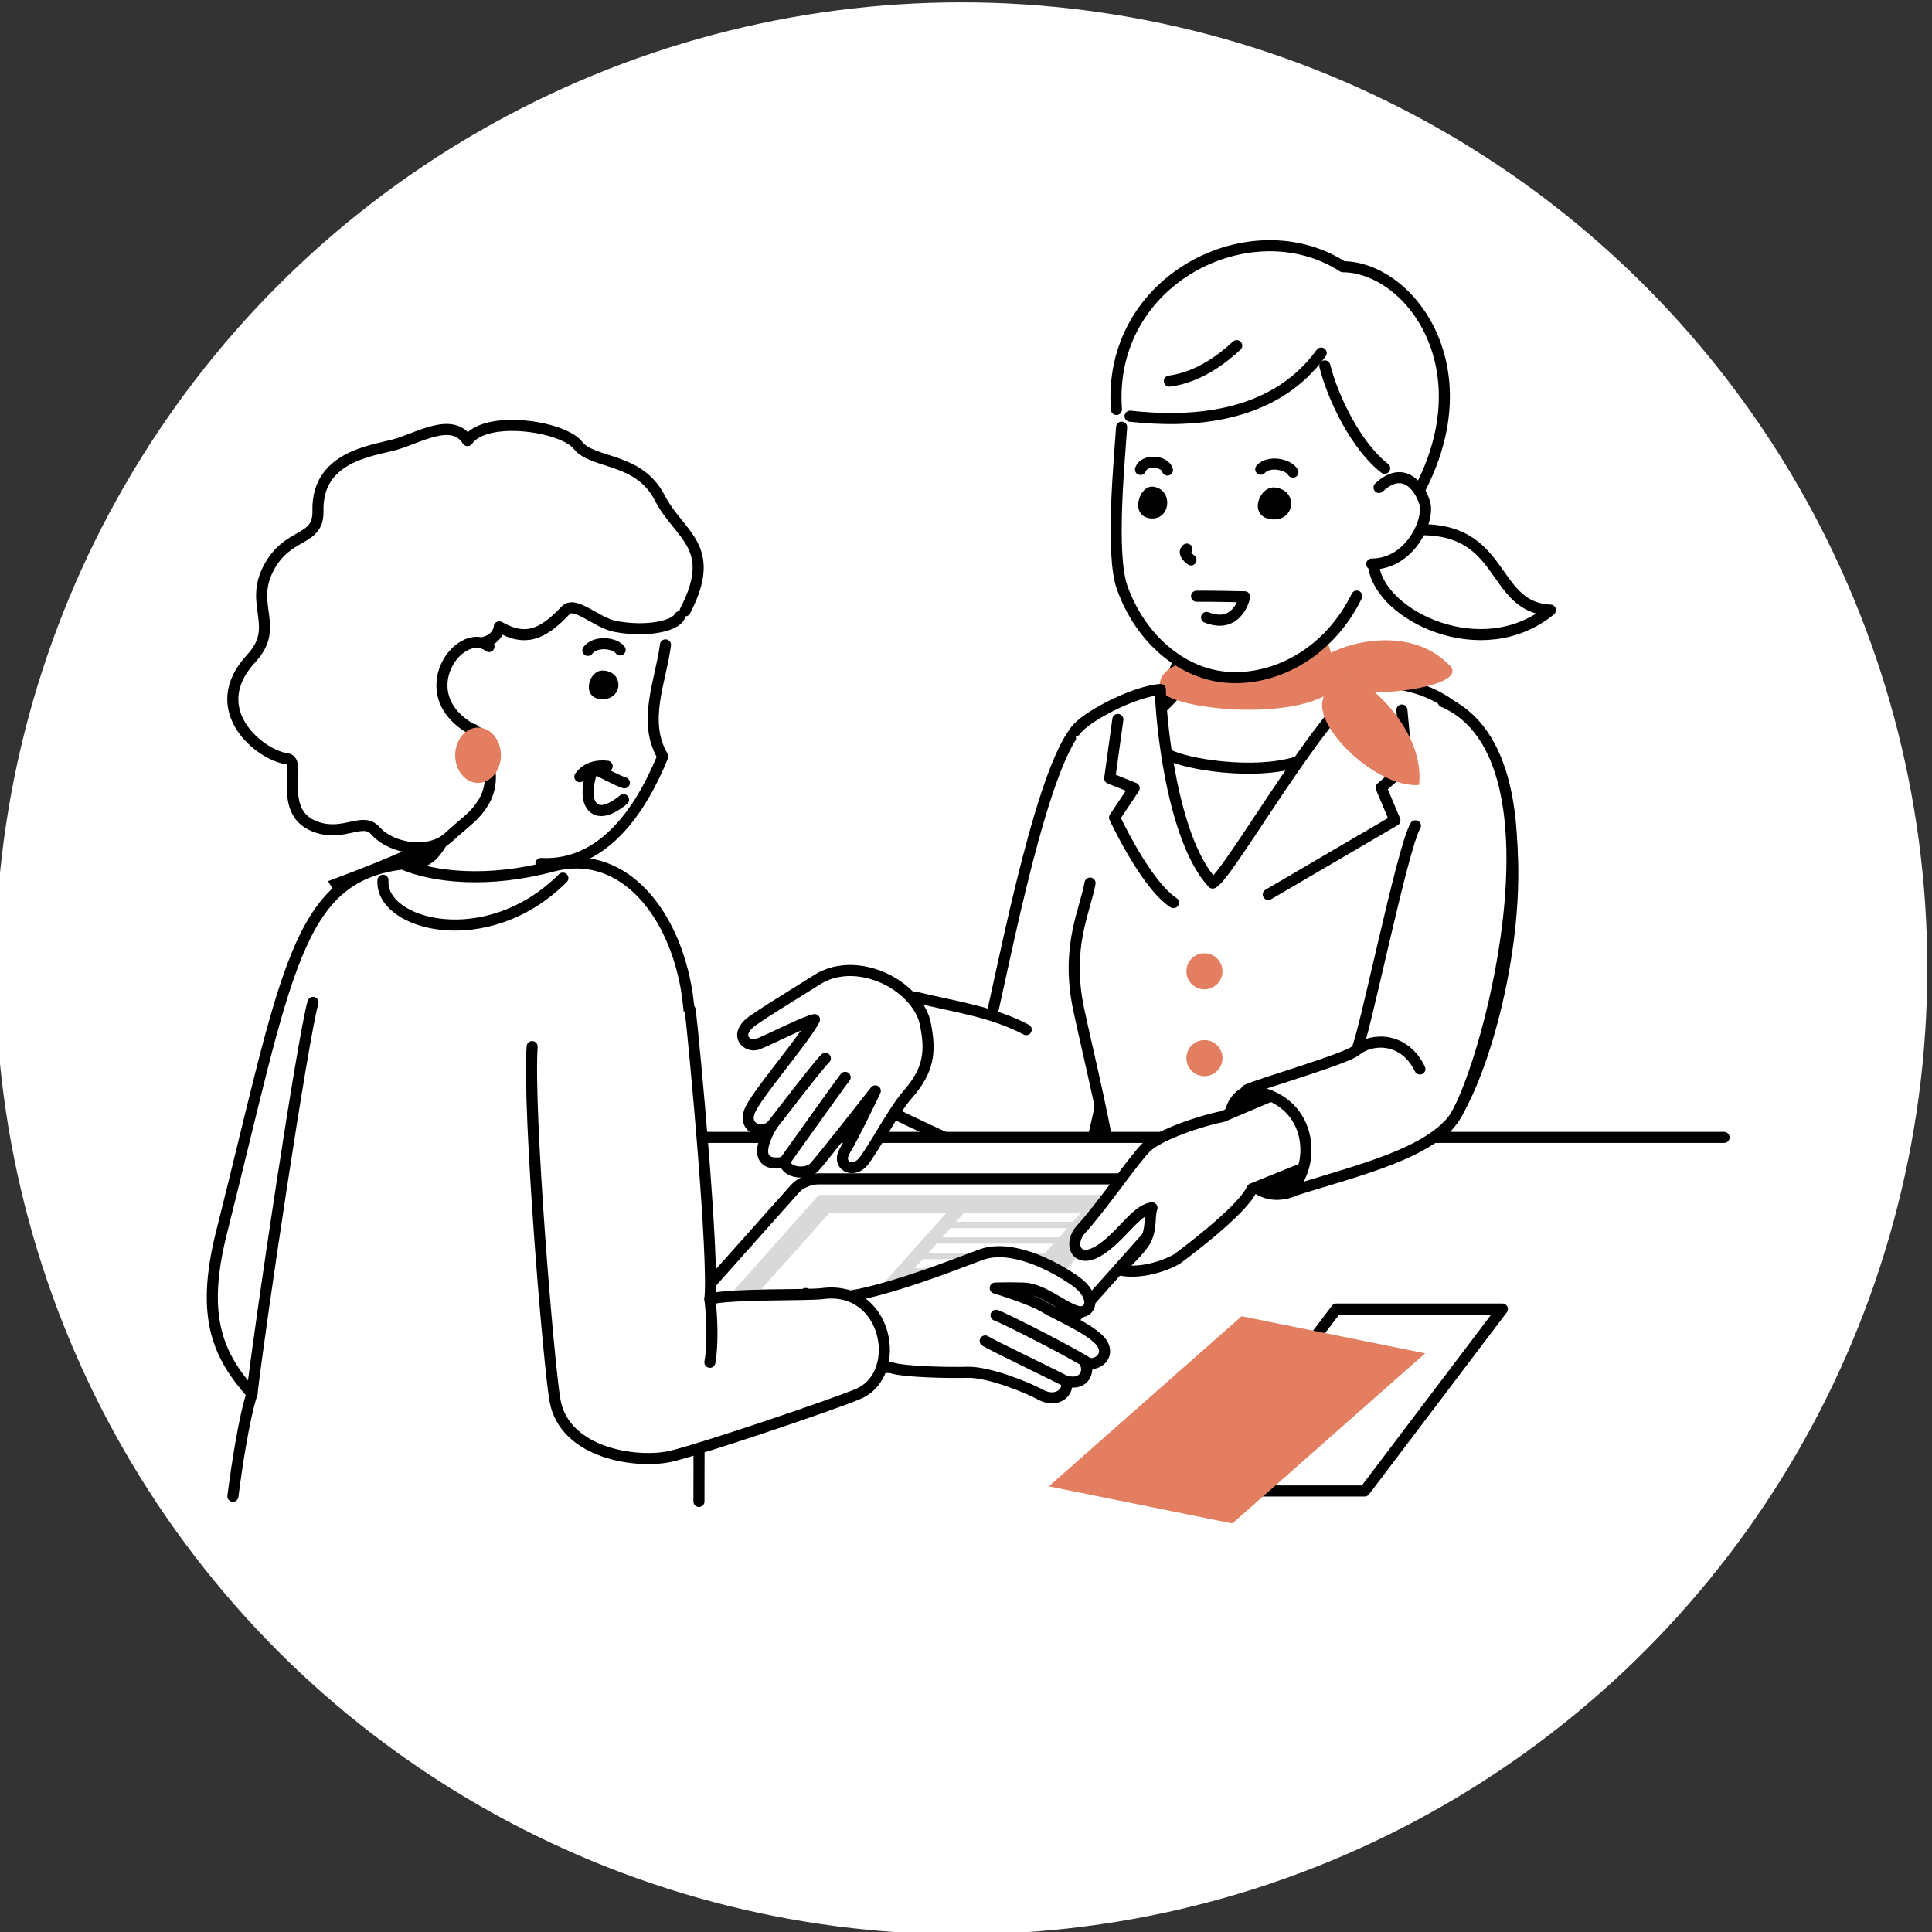 <?xml version="1.0" encoding="UTF-8"?>
<svg id="_レイヤー_1" data-name="レイヤー_1" xmlns="http://www.w3.org/2000/svg" version="1.1" viewBox="0 0 164 164">
  <rect x="0" y="0" width="164" height="164" fill="#333333" stroke="none"/>
  <!-- Generator: Adobe Illustrator 29.6.1, SVG Export Plug-In . SVG Version: 2.1.1 Build 9)  -->
  <defs>
    <style>
      .st0 {
        stroke-miterlimit: 10;
      }

      .st0, .st1 {
        stroke-width: 2px;
      }

      .st0, .st1, .st2 {
        fill: none;
      }

      .st0, .st1, .st2, .st3 {
        stroke: #000;
        stroke-linecap: round;
      }

      .st4 {
        fill: #d9d9d9;
      }

      .st1, .st2, .st3 {
        stroke-linejoin: round;
      }

      .st5 {
        fill: #e37e60;
      }

      .st6, .st3 {
        fill: #fff;
      }

      .st2, .st3 {
        stroke-width: .94px;
      }
    </style>
  </defs>
  <circle class="st6" cx="81.6" cy="82.2" r="82"/>
  <path class="st6" d="M100.78,54.61c-.28,5.9-6.69,6.87-8.11,9.12.85,1.65.62,14.16.62,14.16l26.24.97-.24-20.35c-1.64-.81-6.34.67-7.55-1.48-1.21-2.16-1.92-4.02-1.49-5.66"/>
  <path class="st1" d="M100.78,54.61c-.28,5.9-6.69,6.87-8.11,9.12.85,1.65.62,14.16.62,14.16l26.24.97-.24-20.35c-1.64-.81-6.34.67-7.55-1.48-1.21-2.16-1.92-4.02-1.49-5.66"/>
  <path class="st5" d="M111.76,53.31c-1.37-.57-11.53,3.02-11.53,3.02,0,0-2.12.55-1.73,2.19.4,1.64,11.65,2.95,14.99-.16,0,0-.36-4.48-1.73-5.05"/>
  <path class="st6" d="M120.57,42.5c5.23-12.13-.87-19.82-6.59-19.85-7.76-5.01-20.04,1.02-19.22,12.12l-.27,1.28c-.17,2.67-.5,11.07.76,13.86,1.78,3.91,5.02,7.2,8.65,7.58,4.57.49,9.94-2.47,12.03-8.76,0,0,2.66-1.76,3.96-2.53"/>
  <path class="st6" d="M94.5,36.04c-.17,2.67-.5,11.07.76,13.86,1.78,3.91,5.02,7.2,8.65,7.58,4.57.49,9.94-2.47,12.03-8.75"/>
  <path class="st2" d="M95.21,36.26c-.17,2.67-.98,10.75.05,13.63,1.58,4.38,5.02,7.2,8.65,7.58,4.09.43,8.81-1.88,11.26-6.87"/>
  <path d="M97.88,41.31c-1.18-.14-2.01,2.47-.25,2.69,1.76.21,2.01-2.47.25-2.69"/>
  <path d="M108.22,41.38c-1.35-.14-2.31,2.48-.29,2.7,2.02.22,2.31-2.48.29-2.7"/>
  <path class="st2" d="M96.81,39.85c.33-.9,2.05-.75,2.29.05"/>
  <path class="st2" d="M107.02,39.83c.7-.77,2.35-.42,2.73.25"/>
  <path class="st2" d="M100.75,46.61c-.45.36.35.92.35.92"/>
  <path class="st6" d="M91.28,62.05c-3.24,4.07-6.58,22.58-7.31,24.99-.46,1.53-1.92,8.95-1.99,9.3-.07.35,3.54,2.78,4.79,3.05,1.25.28,4.44.07,5.21-.49.76-.56,2.64-11.38,2.64-11.38"/>
  <path class="st2" d="M91.28,62.05c-3.24,4.07-6.58,22.58-7.31,24.99-.46,1.53-1.92,8.95-1.99,9.3-.07.35,3.54,2.78,4.79,3.05,1.25.28,4.44.07,5.21-.49.76-.56,2.64-11.38,2.64-11.38"/>
  <path class="st6" d="M87.11,87.4c-2.96-1.57-6.43-2.01-9.07-2.68-2.64-.67-2.8,9.26-2.59,9.53.21.28,9.72,4.58,9.72,4.58"/>
  <path class="st2" d="M87.11,87.4c-2.96-1.57-6.43-2.01-9.07-2.68-2.64-.67-2.8,9.26-2.59,9.53.21.28,9.72,4.58,9.72,4.58"/>
  <path class="st6" d="M92.53,74.96c-.42,2.36-2.08,5.41-.97,10.69.71,3.4,2.9,12.24,2.64,13.61l28.04-.69c2.13-10.27,11.52-40.21-5.64-40.67-1.52,2.67-12.24,16.44-13.66,17.07-3.47-3.75-4.41-13.9-4.44-16.43-2.32.16-6.52,2.41-7.22,3.52"/>
  <path class="st2" d="M92.53,74.96c-.42,2.36-2.08,5.41-.97,10.69.71,3.4,2.9,12.24,2.64,13.61,0,0,25.54-1.9,27.76-2.86,4.56-1.97,14.25-38.32-5.36-38.51-3.07-.03-12.24,16.44-13.66,17.07-3.47-3.75-4.41-13.9-4.44-16.43-2.32.16-6.52,2.41-7.22,3.52"/>
  <polygon class="st6" points="146.35 131.21 46.02 127.76 46.02 96.55 146.35 96.55 146.35 131.21"/>
  <line class="st6" x1="46.02" y1="96.55" x2="146.35" y2="96.55"/>
  <line class="st2" x1="46.02" y1="96.55" x2="146.35" y2="96.55"/>
  <polyline class="st2" points="107.66 75.93 118.41 69.64 117.24 66.86 119.44 64.96 119 60.27"/>
  <path class="st3" d="M119.13,45.06c8.89-1.02,7.12,6.5,12.48,6.73-5.8,4.74-14.44.45-14.99-3.68"/>
  <path class="st5" d="M112.53,55.69c1.34-.99,7.07-2.8,10.54.81,1.92,2-9.07,3.15-10.24,1.44s-1.11-1.93-.3-2.25"/>
  <path class="st5" d="M114.24,57.28c2.05.48,6.72,4.85,6.22,9.35-3.51.3-8.89-4.78-8.17-7.27.72-2.48.98-2.6,1.95-2.08"/>
  <path class="st2" d="M112.15,29.97c-4.16,5.74-11.42,5.89-16.22,5.36"/>
  <path class="st2" d="M112.46,31.06c.7,2.79,2.7,6.86,5.08,8.69"/>
  <path class="st2" d="M94.77,34.76c-.82-11.09,11.46-17.13,19.22-12.12,5.71.04,12.32,8.81,6.12,19.64"/>
  <path class="st2" d="M104.98,29.34c-1.11,1.03-3.18,2.69-5.72,3.01"/>
  <path class="st2" d="M101.57,50.61c.67-.02,4.09.05,4.09.05,0,0-.58,2.8-3.24,1.75"/>
  <path class="st6" d="M117.06,41.38c2.04-1.91,3.44-.13,3.88,1.31.43,1.44-1.22,5.19-4.5,5.19"/>
  <path class="st2" d="M117.06,41.38c2.04-1.91,3.44-.13,3.88,1.31.43,1.44-1.22,5.19-4.5,5.19"/>
  <path class="st2" d="M99.15,64.05c1.53.83,7.26,1.76,10.87.65"/>
  <path class="st2" d="M87.92,114.29h-31.18c-.65,0-.85-.36-.46-.81l11.23-12.6c.4-.45,1.25-.81,1.9-.81h31.17c.65,0,.86.36.46.81l-11.23,12.6c-.4.45-1.25.81-1.9.81Z"/>
  <polygon class="st4" points="85.89 112.94 59.26 112.94 69.52 101.43 96.15 101.43 85.89 112.94"/>
  <polygon class="st6" points="70.42 102.94 80.35 102.94 74.56 109.43 64.63 109.43 70.42 102.94"/>
  <polygon class="st6" points="81.84 102.94 91.77 102.94 91.09 103.71 81.16 103.71 81.84 102.94"/>
  <polygon class="st6" points="80.67 104.25 90.6 104.25 89.91 105.03 79.98 105.03 80.67 104.25"/>
  <polygon class="st6" points="79.5 105.57 89.43 105.57 88.74 106.34 78.81 106.34 79.5 105.57"/>
  <polygon class="st6" points="78.32 106.89 84.04 106.89 83.35 107.66 77.63 107.66 78.32 106.89"/>
  <path d="M106.12,92.57c-3.7.96-1.51,10.01,3.2,8.68,4.71-1.33,2.56-9.19-3.2-8.68"/>
  <path class="st2" d="M106.12,92.57c-3.7.96-1.51,10.01,3.2,8.68,4.71-1.33,2.56-9.19-3.2-8.68Z"/>
  <path class="st6" d="M112.52,98.39l-6.25,2.53c-.77,1.86-6.37,5.96-6.37,5.96-1.09.62-3.19,1.31-4.96.9.45-.33,1.82-1.66,2.25-2.4.62-1.08.33-2.17.6-2.85-1.39.15-2.67,2.56-4.58,3.68-1.87,1.1-2.56-.65-1.43-1.88,1.73-1.88,4.42-5.84,5.5-6.92,1.08-1.08,4.8-2.32,6.5-2.63l5.79-2.46"/>
  <path class="st2" d="M112.52,98.39l-6.25,2.53c-.77,1.86-6.37,5.96-6.37,5.96-1.09.62-3.19,1.31-4.96.9.45-.33,1.82-1.66,2.25-2.4.62-1.08.33-2.17.6-2.85-1.39.15-2.67,2.56-4.58,3.68-1.87,1.1-2.56-.65-1.43-1.88,1.73-1.88,4.42-5.84,5.5-6.92,1.08-1.08,4.8-2.32,6.5-2.63l5.79-2.46"/>
  <path class="st6" d="M120.15,70.1c-1.11,1.8-4.44,18.33-5,19.02-.56.69-8.47,2.94-9.35,3.42,6.16.53,5.96,7.26,3.27,8.77,5.1-1.7,11.49-3.03,14.13-6.08,2.64-3.05,10.46-30.59-.74-35.4"/>
  <path class="st2" d="M120.15,70.1c-1.11,1.8-4.44,18.33-5,19.02-.56.69-8.47,2.94-9.35,3.42,6.16.53,5.96,7.26,3.27,8.77,5.1-1.7,11.49-3.03,14.13-6.08,2.64-3.05,10.5-30.86-.7-35.67"/>
  <path class="st6" d="M115.16,89.12c1.39-1.06,4.07-1.06,5.37,1.62"/>
  <path class="st2" d="M115.16,89.12c1.39-1.06,4.07-1.06,5.37,1.62"/>
  <path class="st6" d="M46.75,70.38c-.42,5.66,5.2,6.31,6.04,7.34-.58,1.88-1.26,3.46-5.23,3.36-8.75-.21-16.88-3.34-18.26-5.76,0,0,5.97-2.24,6.88-2.97.73-.6,1.57-2.19,2.01-4.28"/>
  <path class="st0" d="M46.75,70.38c-.42,5.66,5.2,6.31,6.04,7.34-.58,1.88-1.26,3.46-5.23,3.36-8.75-.21-16.88-3.34-18.26-5.76,0,0,5.97-2.24,6.88-2.97.73-.6,1.57-2.19,2.01-4.28"/>
  <path class="st6" d="M58.38,51.03c1.39-3.15-.74-4.35-2.19-7.98-1.45-3.64-5.84-3.62-7.13-5.25-1.29-1.63-6.22-2.16-9.36-.39-1.31-2.06-4.23-.18-6.24.36-1.93.52-6.57,1.02-6.46,5.61.06,2.69-2.59,1.71-4.23,4.93-1.6,3.15,1.06,4.9-1.44,7.6-4.02,4.34.74,8.21,3.05,8.51,1.39.19-1.04,4.67,2.59,5.83,2.31.74,3.85-.92,4.91.28,1.39,1.57,4.59,2.03,6.2.56.13-.12.25-.23.37-.33,2.2,1.57,4.87,2.41,7.47,2.55,5.28.28,8.51-4.58,10.34-9.09-1.53-3.05-.05-6.38.23-9.47.04-.47.48-1.09.29-2.25.04-.05.08-.1.11-.16"/>
  <path class="st6" d="M45.92,73.3c5.28.28,8.51-4.58,10.34-9.09-1.76-2.96-.17-6.39.23-9.47"/>
  <path class="st2" d="M45.92,73.3c5.28.28,8.51-4.58,10.34-9.09-1.76-2.96-.17-6.39.23-9.47"/>
  <path class="st2" d="M94.89,61.07l-.69,5,2.08.83-1.67,2.5s2.64,5.69,5,7.22"/>
  <polygon class="st6" points="115.84 126.56 101.74 126.56 113.44 111.12 127.53 111.12 115.84 126.56"/>
  <polygon class="st2" points="115.84 126.56 101.74 126.56 113.44 111.12 127.53 111.12 115.84 126.56"/>
  <polygon class="st5" points="104.61 129.32 89.03 126.17 105.4 111.73 120.98 114.88 104.61 129.32"/>
  <path class="st5" d="M103.77,82.45c0,.84-.68,1.53-1.53,1.53s-1.53-.68-1.53-1.53.68-1.53,1.53-1.53,1.53.68,1.53,1.53"/>
  <path class="st5" d="M103.77,89.82c0,.84-.68,1.53-1.53,1.53s-1.53-.68-1.53-1.53.68-1.53,1.53-1.53,1.53.68,1.53,1.53"/>
  <path class="st2" d="M53,66.45c-.49-.14-2.15-1-2.64-1.28-.49,1.25-.78,3.1.28,3.56.9.39,2.29-.85,2.29-.85"/>
  <path class="st2" d="M51.54,65.04c-.78-.09-1.73.07-2.32.89"/>
  <path class="st6" d="M19.77,127.01c.88-6.77,1.62-8.69,1.62-8.69-2.78-3.15-4.43-6.36-2.59-13.68,5.55-22.03,6.29-30.19,15.36-31.3,2.59,1.11,7.22,1.67,12.77.18,5.55-1.48,10,3.33,11.29,10.18,1.3,6.85,1.11,41.34,1.11,43.75"/>
  <path class="st2" d="M19.77,127.01c.88-6.77,1.62-8.69,1.62-8.69-2.78-3.15-4.43-6.36-2.59-13.68,5.55-22.03,6.29-30.19,15.36-31.3,2.59,1.11,7.22,1.67,12.77.18,5.55-1.48,10,3.33,11.29,10.18,1.3,6.85,1.11,41.34,1.11,43.75"/>
  <path class="st6" d="M70.57,117.33c1.66-.23,4.11-1.52,5.19-1.2,1.08.32,4.69.41,6.37.36,1.69-.05,4.93,1.21,6.18,1.89,1.49.82,2.55-.35,2.15-1.14,1.66.43,2.02-.91,1.65-1.52,1.26.29,2.24-.84,1.25-1.93-1-1.08-3.59-2.15-4.72-2.84-1.13-.69-4.16-1.61-4.16-1.61,0,0,.96-.04,2.38,0,1.63.04,3.24,1.56,4.5,1.95,1.26.39,1.83-1.23-.12-2.58-1.95-1.35-5.45-3.12-7.95-2.21s-12.57,5.04-14.89,3.3c-1.88.74-.8,5.63,2.16,7.51"/>
  <path class="st2" d="M70.57,117.33c1.66-.23,4.11-1.52,5.19-1.2,1.08.32,4.69.41,6.37.36,1.69-.05,4.93,1.21,6.18,1.89,1.49.82,2.55-.35,2.15-1.14,1.66.43,2.02-.91,1.65-1.52,1.26.29,2.24-.84,1.25-1.93-1-1.08-3.59-2.15-4.72-2.84-1.13-.69-4.16-1.61-4.16-1.61,0,0,.96-.04,2.38,0,1.63.04,3.24,1.56,4.5,1.95,1.26.39,1.83-1.23-.12-2.58-1.95-1.35-5.45-3.12-7.95-2.21s-12.57,5.04-14.89,3.3c-1.88.74-.8,5.63,2.16,7.51Z"/>
  <path class="st6" d="M84.55,111.65c.74.25,7.02,3.45,8,4.19"/>
  <path class="st2" d="M84.55,111.65c.74.25,7.02,3.45,8,4.19"/>
  <path class="st6" d="M83.63,113.83c.7.43,6.19,3.06,6.84,3.42"/>
  <path class="st2" d="M83.63,113.83c.7.43,6.19,3.06,6.84,3.42"/>
  <path class="st6" d="M45.17,88.84c-.37,5.55,1.39,26.89,1.94,30.03.8,4.56,7.07,5.42,9.91,4.73,2.84-.69,13.84-4.42,15.84-5.28,3.89-1.67,2.5-9.26-3.05-8.51-1.22.16-7.81,0-9.55.46.37-3.52-1.3-21.38-1.67-24.53"/>
  <path class="st2" d="M45.17,88.84c-.37,5.55,1.39,26.89,1.94,30.03.8,4.56,7.07,5.42,9.91,4.73,2.84-.69,13.84-4.42,15.84-5.28,3.89-1.67,2.5-9.26-3.05-8.51-1.22.16-7.81,0-9.55.46.37-3.52-1.3-21.38-1.67-24.53"/>
  <path class="st6" d="M60.26,110.27c.18,1.48.28,3.79,0,5.37"/>
  <path class="st2" d="M60.26,110.27c.18,1.48.28,3.79,0,5.37"/>
  <path class="st2" d="M58.16,51.85c2.85-5.48-.52-6.39-2.15-9.58-1.78-3.48-5.67-2.85-6.96-4.48-1.29-1.63-7.83-2.6-9.36-.39-1.31-2.06-4.23-.18-6.24.36-1.93.52-6.57,1.02-6.46,5.61.06,2.69-2.59,1.71-4.23,4.93-1.6,3.15,1.06,4.9-1.44,7.6-4.02,4.34.74,8.21,3.05,8.51,1.39.18-1.04,4.67,2.59,5.83,2.31.74,3.85-.92,4.91.28,1.39,1.57,4.59,2.03,6.2.56,1.61-1.47,2.22-1.76,2.96-2.96.74-1.2.74-2.68.28-3.61-.46-.93-1.11-1.76-1.11-2.59"/>
  <path class="st6" d="M41.51,53.89c-2.6-1.97-7.32,4.76-.38,7.54"/>
  <path class="st2" d="M41.51,54.88c-2.6-1.97-7.32,4.76-.38,7.54"/>
  <path class="st6" d="M26.57,85.09c-.83,2.78-4.54,27.58-5.18,33.23"/>
  <path class="st2" d="M26.57,85.09c-.83,2.78-4.54,27.58-5.18,33.23"/>
  <path d="M51.13,56.92c-1.21,0-1.82,2.43,0,2.43s1.82-2.43,0-2.43"/>
  <path class="st2" d="M49.9,55.21c.62-.84,2.29-.66,2.74-.04"/>
  <path class="st6" d="M78.54,86.87c.49,2.38.34,3.96-1.52,6.07-1.15,1.3-2.89,4.63-3.76,5.69-.84,1.02-2.3.31-1.54-.96.87-1.46,2.58-5.07,2.58-5.07,0,0-4.65,5.95-5.22,6.52-.58.57-2.27.53-2.48-.49-1.05.27-2.92.16-1.1-3.05-.88.73-2.39.18-1.89-1.2s4.64-6.1,5.53-7.83c-.91.2-3.36,1.48-4.8,2.08-.86.36-2.23-.77-.36-2.05,1.28-.88,1.58-1.03,5.4-3.43,2.17-1.36,4.94-.74,6.73.48,1.08.73,2.16,1.91,2.43,3.24"/>
  <path class="st2" d="M78.54,86.87c.49,2.38.34,3.96-1.52,6.07-1.15,1.3-2.89,4.63-3.76,5.69-.84,1.02-2.3.31-1.54-.96.87-1.46,2.58-5.07,2.58-5.07,0,0-4.65,5.95-5.22,6.52-.58.57-2.27.53-2.48-.49-1.05.27-2.92.16-1.1-3.05-.88.73-2.39.18-1.89-1.2s4.64-6.1,5.53-7.83c-.91.2-3.36,1.48-4.8,2.08-.86.36-2.23-.77-.36-2.05,1.28-.88,1.58-1.03,5.4-3.43,2.17-1.36,4.94-.74,6.73.48,1.08.73,2.16,1.91,2.43,3.24Z"/>
  <path class="st6" d="M70.06,89.84c-.69.66-4.38,5.52-4.58,5.75"/>
  <path class="st2" d="M70.06,89.84c-.69.66-4.38,5.52-4.58,5.75"/>
  <path class="st6" d="M71.74,91.45c-.49.62-5.16,7.18-5.16,7.18"/>
  <path class="st2" d="M71.74,91.45c-.49.62-5.16,7.18-5.16,7.18"/>
  <path class="st5" d="M42.52,64.11c0,1.3-.87,2.35-1.94,2.35s-1.94-1.05-1.94-2.35.87-2.35,1.94-2.35,1.94,1.05,1.94,2.35"/>
  <path class="st2" d="M32.51,74.72c-.28,3.79,8.79,6.29,15.27-.18"/>
  <path class="st2" d="M57.68,52.35c-.42.83-2.85,1.31-5.42.83-1.66-.31-3.45-2.23-4.26-1.36-2.08,2.22-3.54,2.57-5.62,1.39-.11.88-.95,1.23-1.22,1.29"/>
</svg>